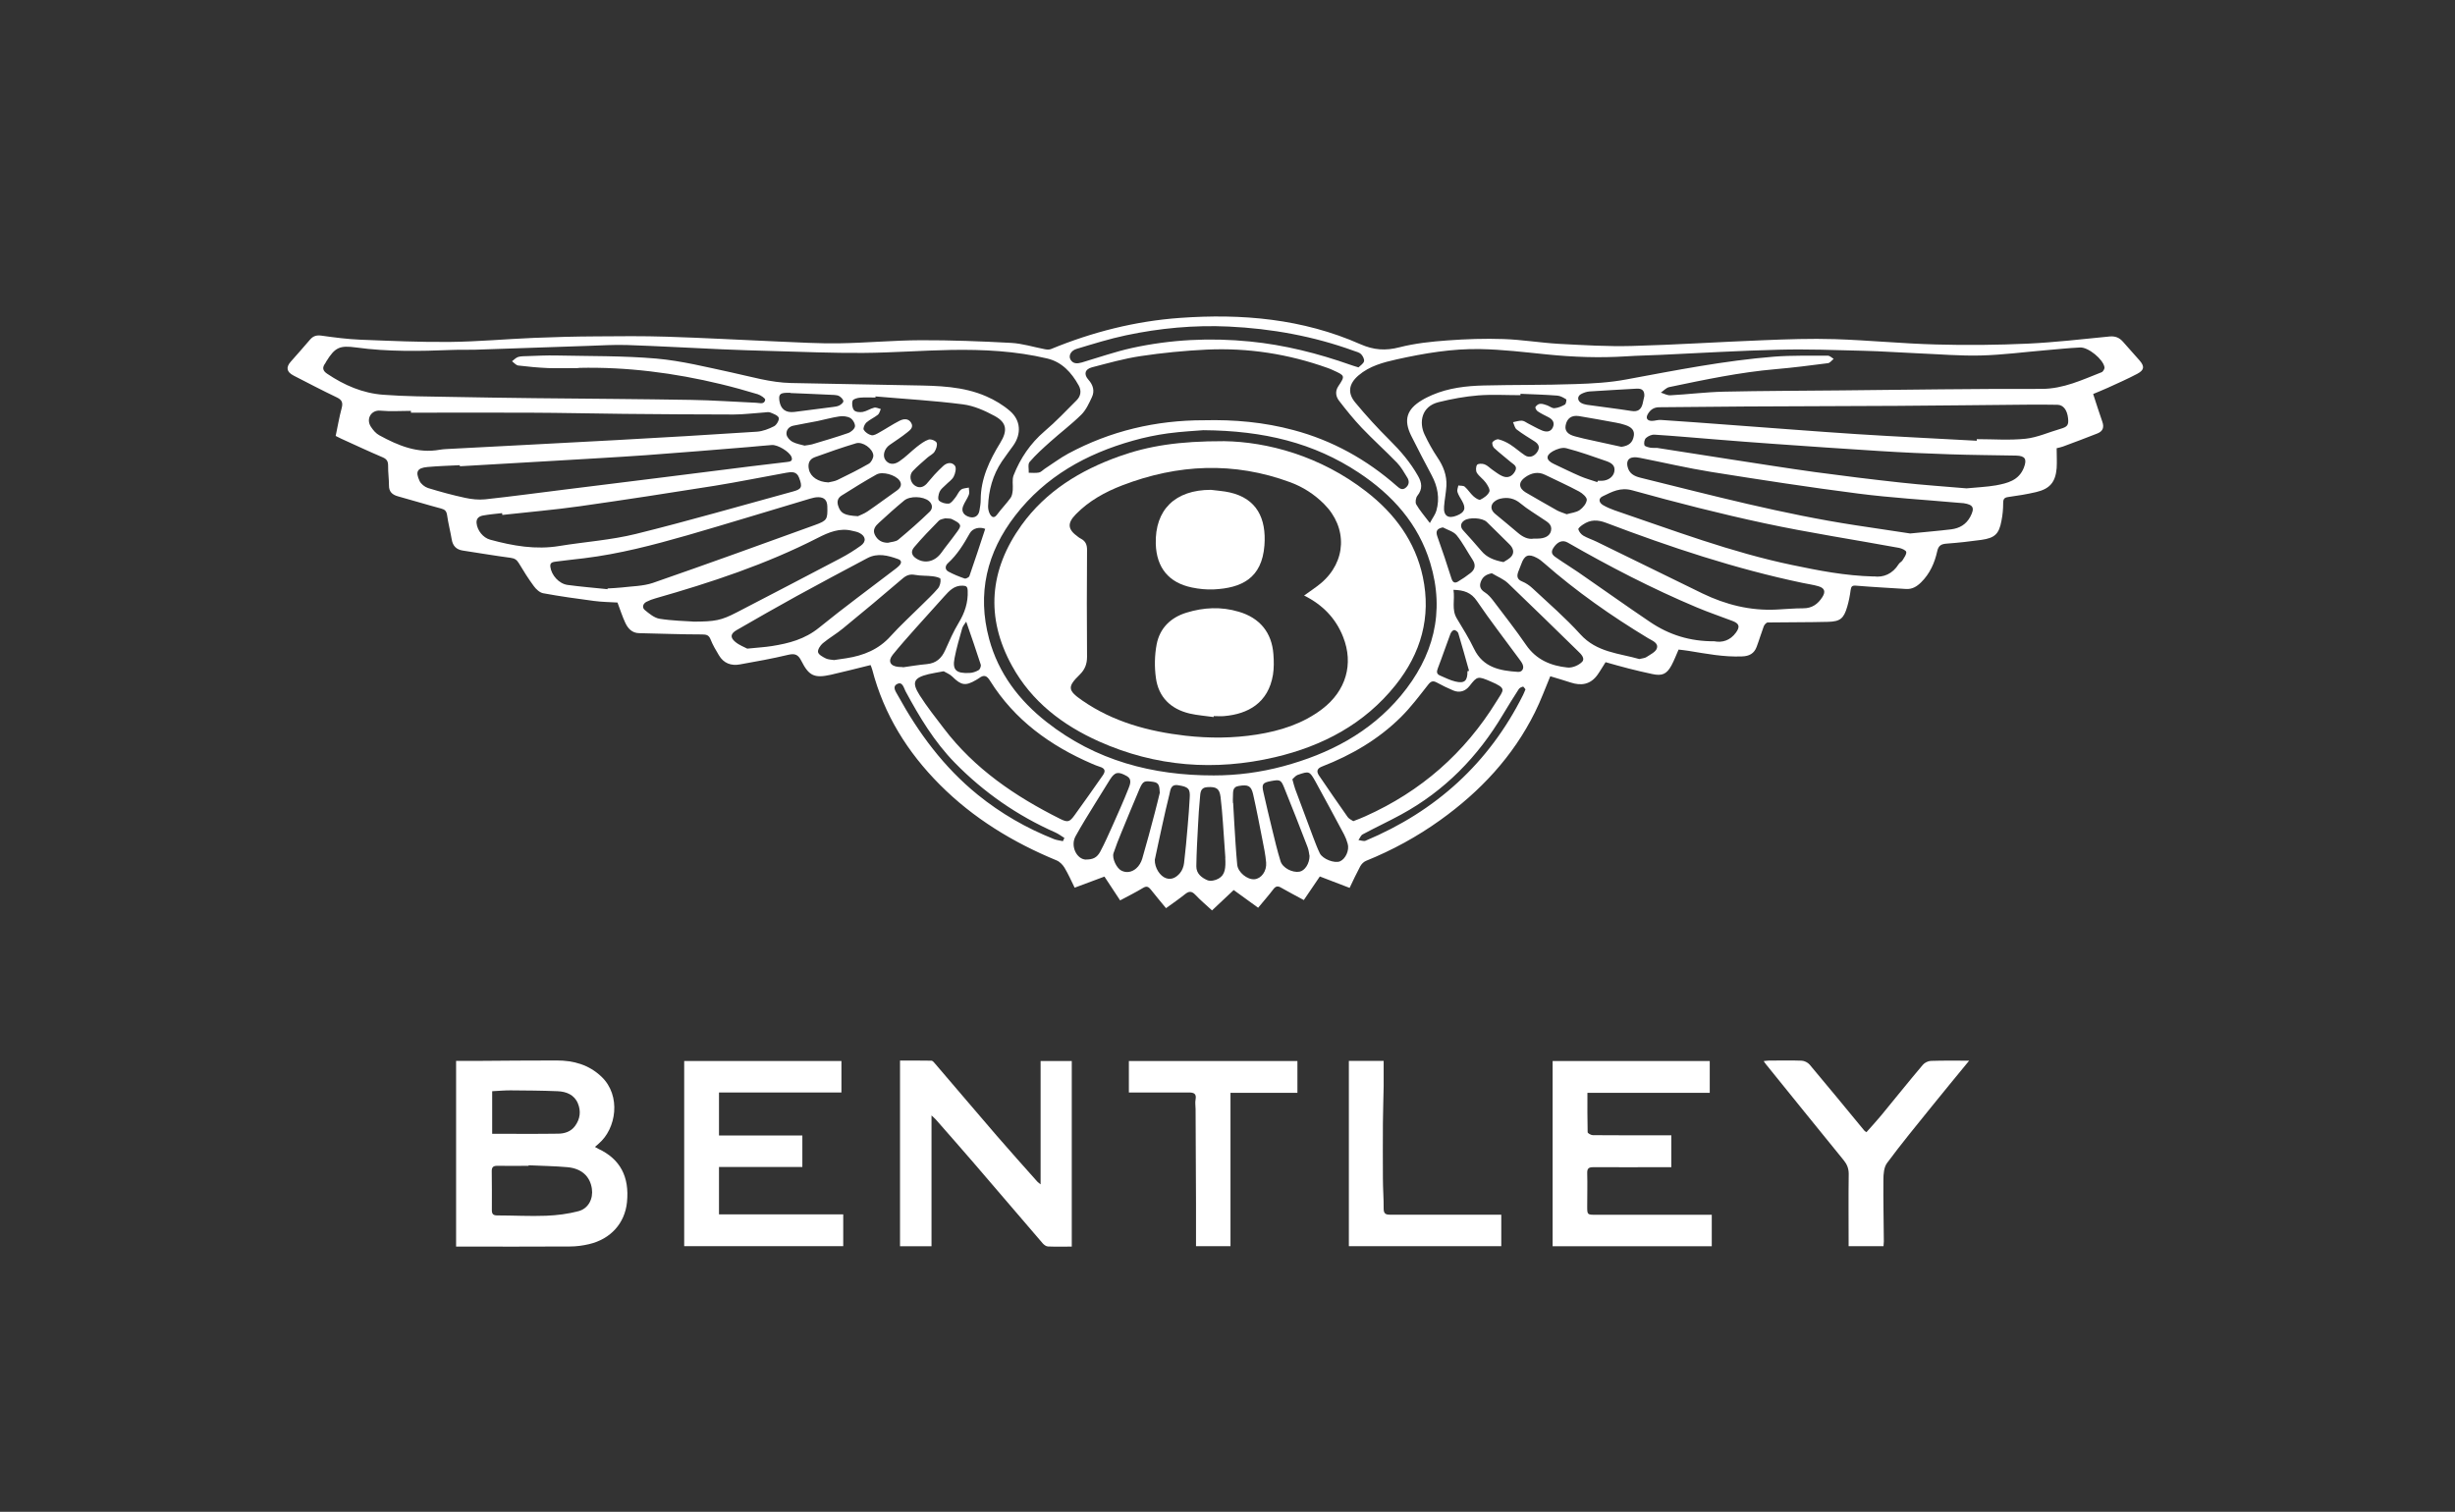 <?xml version="1.0" encoding="UTF-8"?><svg id="Layer_2" xmlns="http://www.w3.org/2000/svg" viewBox="0 0 230 141.66"><rect x="0" y="0" width="230" height="141.66" fill="#333333" stroke="none"/><defs><style>.cls-1{fill:#fff;stroke-width:0px;}</style></defs><path class="cls-1" d="m31.45,40.84c.19-.89.33-1.75.56-2.6.14-.52.02-.78-.47-1.01-1.36-.65-2.7-1.35-4.04-2.04-.65-.34-.73-.77-.26-1.3.61-.69,1.22-1.38,1.81-2.07.29-.34.61-.43,1.06-.37,1.21.17,2.43.33,3.64.38,2.81.11,5.62.24,8.43.21,2.61-.03,5.23-.27,7.84-.38,1.93-.08,3.86-.13,5.79-.14,2.22-.02,4.44-.04,6.66.03,3.46.11,6.91.3,10.37.45,1.93.08,3.86.2,5.79.17,2.54-.04,5.08-.28,7.62-.29,2.83-.01,5.66.1,8.48.25,1.06.06,2.1.39,3.14.59.19.04.42.06.59-.01,3.88-1.6,7.9-2.62,12.08-2.92,5.81-.42,11.51.08,16.9,2.46,1.27.56,2.37.63,3.68.29,1.45-.37,2.97-.53,4.47-.64,1.75-.13,3.52-.19,5.27-.13,1.73.06,3.46.35,5.19.45,2.27.12,4.55.26,6.82.2,4.11-.11,8.21-.38,12.32-.54,2.24-.09,4.48-.17,6.71-.1,3.17.1,6.33.42,9.5.5,2.86.08,5.73.05,8.59-.08,2.55-.12,5.1-.42,7.65-.67.53-.05.92.11,1.26.5.51.59,1.05,1.17,1.56,1.76.47.55.43.89-.23,1.24-.89.47-1.82.88-2.74,1.3-.46.21-.94.4-1.39.59.3.9.56,1.76.86,2.6.19.54.04.9-.47,1.1-1.06.42-2.13.82-3.21,1.22-.18.07-.37.1-.6.16,0,.63.04,1.26,0,1.88-.11,1.3-.64,1.93-1.92,2.23-.85.2-1.72.34-2.59.46-.4.05-.5.19-.5.58,0,.55-.05,1.11-.16,1.65-.23,1.24-.62,1.61-1.88,1.79-1.08.15-2.16.27-3.25.35-.51.04-.77.17-.89.72-.24,1.09-.69,2.1-1.51,2.91-.4.39-.83.66-1.42.62-1.56-.1-3.12-.18-4.68-.31-.37-.03-.45.08-.5.41-.07.53-.17,1.05-.32,1.56-.32,1.1-.65,1.39-1.78,1.42-1.89.05-3.78.03-5.67.06-.13,0-.31.21-.37.36-.24.64-.43,1.3-.67,1.93-.23.62-.69.87-1.37.89-1.7.07-3.34-.25-5-.52-.3-.05-.61-.08-.94-.12-.22.49-.41,1.01-.67,1.49-.45.82-.88,1-1.8.8-.74-.16-1.49-.33-2.22-.52-.72-.18-1.43-.39-2.15-.59-.26.4-.49.81-.76,1.19-.65.9-1.51,1.05-2.53.71-.63-.21-1.27-.39-1.89-.58-.47,1.12-.89,2.28-1.44,3.38-2.06,4.15-5.13,7.42-8.87,10.1-2.16,1.55-4.49,2.82-6.96,3.82-.22.09-.43.31-.54.52-.35.65-.66,1.32-.99,2.01-.95-.36-1.85-.71-2.79-1.07-.5.73-.99,1.45-1.5,2.21-.73-.4-1.44-.76-2.13-1.16-.3-.18-.5-.15-.72.14-.45.59-.94,1.15-1.43,1.74-.78-.56-1.52-1.1-2.29-1.66-.66.62-1.31,1.23-2.03,1.91-.53-.49-1.08-.95-1.57-1.47-.34-.36-.6-.34-.96-.05-.56.45-1.16.86-1.78,1.31-.5-.6-.97-1.17-1.43-1.75-.21-.26-.39-.35-.72-.15-.68.41-1.4.77-2.15,1.17-.5-.76-.97-1.48-1.47-2.23-.92.34-1.83.68-2.79,1.04-.31-.63-.59-1.27-.95-1.87-.17-.28-.45-.57-.75-.69-4.09-1.69-7.8-3.95-10.93-7.09-3.03-3.04-5.24-6.58-6.33-10.77-.04-.16-.11-.31-.16-.44-1.27.31-2.49.63-3.73.91-1.54.34-2.05.1-2.76-1.31-.29-.58-.59-.71-1.23-.56-1.5.36-3.02.63-4.53.9-.82.15-1.52-.11-1.96-.86-.28-.47-.57-.95-.77-1.46-.16-.42-.38-.49-.81-.49-1.96,0-3.93-.08-5.89-.12-.67-.01-1.05-.44-1.3-.97-.28-.6-.48-1.24-.73-1.9-.69-.04-1.46-.05-2.21-.15-1.59-.21-3.18-.43-4.75-.72-.33-.06-.67-.38-.88-.67-.51-.69-.97-1.42-1.41-2.16-.19-.31-.39-.44-.76-.49-1.5-.2-2.98-.45-4.48-.68-.61-.09-.94-.44-1.04-1.04-.13-.77-.33-1.53-.44-2.31-.06-.37-.22-.5-.56-.59-1.35-.36-2.68-.77-4.03-1.14-.54-.15-.86-.43-.85-1.04,0-.61-.09-1.22-.08-1.83,0-.4-.11-.61-.49-.78-1.32-.56-2.62-1.17-3.92-1.76-.17-.08-.34-.17-.52-.26Zm22.76-6.35c-.96,0-1.92.03-2.87,0-.93-.04-1.87-.13-2.79-.24-.21-.03-.39-.26-.58-.4.19-.14.36-.33.57-.4.27-.08.57-.07.85-.08.9-.03,1.8-.08,2.7-.06,3.13.07,6.28.02,9.4.29,2.37.21,4.7.8,7.04,1.3,1.85.4,3.67.95,5.58.99,3.82.08,7.65.15,11.47.22,2.32.04,4.65.08,6.82,1.03.79.34,1.57.81,2.22,1.37,1.02.88,1.08,2.15.31,3.24-.35.5-.73.98-1.07,1.49-.85,1.27-1.24,2.69-1.29,4.2,0,.24.05.5.16.71.17.3.39.47.69.06.4-.54.87-1.02,1.26-1.56.14-.19.17-.47.2-.72.04-.46-.08-.98.08-1.39.63-1.6,1.57-2.99,2.9-4.13,1.06-.9,2.02-1.92,3.01-2.91.39-.39.46-.9.19-1.38-.67-1.21-1.58-2.21-2.96-2.53-2.95-.7-5.97-.85-8.99-.8-2.75.05-5.5.26-8.25.28-2.85.02-5.69-.1-8.54-.18-1.57-.04-3.13-.09-4.7-.16-2.96-.13-5.91-.3-8.87-.4-1.22-.04-2.45.04-3.67.08-3.53.12-7.07.24-10.6.36-.71.02-1.42-.01-2.12.02-3,.12-6,.18-8.99-.23-1.55-.21-1.98-.02-2.81,1.32-.03.05-.05.1-.08.15-.3.39-.27.7.17.99,1.6,1.08,3.34,1.83,5.26,1.97,2.08.16,4.17.16,6.25.2,2.66.05,5.32.09,7.97.12,4.86.05,9.72.08,14.58.16,2.04.03,4.09.18,6.13.27.33.01.77.19.85-.28.02-.13-.42-.43-.7-.52-1.15-.35-2.31-.67-3.47-.95-4.36-1.05-8.78-1.62-13.28-1.52Zm79.76,14.5c.25-.47.5-.78.6-1.14.33-1.16.12-2.26-.44-3.31-.65-1.23-1.3-2.46-1.92-3.71-.73-1.48-.43-2.47,1-3.33.31-.19.64-.34.97-.49,1.54-.66,3.18-.85,4.82-.89,2.85-.07,5.7-.03,8.55-.13,1.62-.05,3.26-.14,4.84-.44,4.59-.85,9.17-1.76,13.82-2.13,1.67-.13,3.36-.08,5.04-.09.18,0,.36.19.54.3-.18.14-.34.37-.53.4-1.63.21-3.26.42-4.89.56-3.37.29-6.68.99-9.98,1.68-.29.06-.53.34-.79.52.3.09.6.27.89.25,1.66-.09,3.32-.3,4.98-.34,3.67-.08,7.35-.08,11.02-.12,6.26-.06,12.52-.16,18.77-.14,2.06,0,3.81-.85,5.63-1.56.14-.05.3-.33.27-.47-.11-.73-1.51-1.89-2.28-1.85-1.09.05-2.17.17-3.25.26-2.02.17-4.03.44-6.05.49-1.94.05-3.89-.12-5.84-.2-1.72-.07-3.44-.2-5.16-.24-2.65-.07-5.31-.17-7.96-.1-3.67.09-7.33.31-11,.48-1.09.05-2.18.07-3.27.14-2.49.16-4.97.07-7.44-.18-2.07-.21-4.14-.46-6.22-.5-2.64-.05-5.24.39-7.82.96-1.29.29-2.56.62-3.6,1.51-.9.77-1.06,1.64-.29,2.55,1.01,1.22,2.08,2.39,3.21,3.51,1.03,1.02,1.95,2.1,2.66,3.36.36.63.45,1.22-.06,1.85-.15.19-.22.61-.11.81.32.56.75,1.05,1.28,1.75Zm-21.18-9.61c2.84-.07,5.64.18,8.39.92,3.65.97,6.86,2.76,9.68,5.24.26.23.52.44.85.15.31-.26.34-.6.14-.93-.3-.48-.58-1-.97-1.4-1.08-1.11-2.23-2.15-3.3-3.27-.76-.8-1.46-1.67-2.13-2.54-.29-.38-.39-.86-.08-1.34.66-.99.65-1.01-.46-1.51-.17-.08-.35-.16-.53-.22-3.66-1.31-7.45-1.9-11.33-1.72-2.07.1-4.14.3-6.2.61-1.54.23-3.04.66-4.55,1.05-.67.18-.78.66-.33,1.16.44.49.6,1.05.33,1.63-.27.58-.55,1.2-.99,1.64-.92.91-1.96,1.69-2.93,2.56-.67.6-1.34,1.2-1.92,1.88-.18.21-.06.66-.08,1.01.32,0,.65.04.95-.02.19-.03.35-.22.53-.34.74-.48,1.44-1.01,2.21-1.43,3.96-2.13,8.21-3.13,12.71-3.13Zm-.05.93c-.67.06-2.01.12-3.34.3-1.09.15-2.19.38-3.25.68-4.38,1.23-8.21,3.36-11.03,7.01-2.67,3.45-3.6,7.32-2.45,11.58.87,3.21,2.8,5.75,5.39,7.78,4.59,3.61,9.92,5.01,15.66,5,2.2,0,4.37-.29,6.5-.86,4.3-1.16,8.12-3.14,11.02-6.61,3.05-3.66,4.16-7.81,2.75-12.45-1.11-3.67-3.55-6.37-6.69-8.45-4.21-2.79-8.9-3.94-14.57-3.98Zm-24.33,22.59c-.59.11-1.01.18-1.41.27-1.4.34-1.61.76-.84,1.98.69,1.08,1.48,2.08,2.26,3.1,2.88,3.79,6.7,6.38,10.9,8.48.7.35.88.31,1.35-.34.9-1.23,1.77-2.49,2.65-3.74.29-.41.19-.66-.28-.8-.25-.08-.5-.18-.75-.29-3.91-1.69-7.24-4.1-9.53-7.76-.3-.49-.57-.61-1.03-.26-.09.07-.2.12-.29.18-.99.58-1.39.5-2.21-.31-.25-.25-.61-.38-.82-.51Zm-49.91-24.25c0-.05,0-.1,0-.15-.96,0-1.92.07-2.87-.02-.85-.08-1.37.77-.88,1.51.2.31.47.63.79.8,1.76.96,3.58,1.73,5.67,1.35.19-.03.38-.05.57-.06,5.31-.28,10.61-.55,15.92-.84,4.41-.24,8.82-.5,13.22-.79.55-.04,1.11-.26,1.6-.51.24-.12.5-.59.44-.79-.08-.23-.5-.38-.8-.5-.16-.07-.38-.01-.57,0-.95.06-1.91.19-2.86.19-3.42,0-6.85-.03-10.27-.06-2.93-.03-5.85-.1-8.78-.11-3.73-.02-7.46,0-11.19,0Zm88.3,38.29c.41-.16.77-.29,1.11-.45,5.21-2.33,9.31-5.92,12.3-10.78.66-1.08,1.01-1.19-.59-1.87-1.17-.5-1.23-.48-1.94.43-.39.5-.93.68-1.53.43-.52-.22-1.04-.47-1.53-.74-.38-.21-.58-.12-.84.22-.81,1.03-1.61,2.1-2.54,3.02-2.1,2.08-4.62,3.55-7.37,4.62-.45.17-.57.43-.31.83.89,1.31,1.79,2.62,2.7,3.91.12.17.34.26.53.39Zm58.4-35.66s0-.09,0-.13c1.53,0,3.07.12,4.58-.04,1.1-.12,2.16-.61,3.24-.92.67-.19.8-.35.73-1-.08-.76-.44-1.25-.99-1.26-.99-.02-1.99-.02-2.98-.01-4,.03-8,.09-12,.11-4.75.03-9.5.03-14.24.06-2.7.01-5.4.06-8.09.07-.51,0-.84.24-1.07.64-.22.37-.07.63.37.64.28,0,.57-.11.85-.09,2.14.14,4.27.3,6.41.46,3.99.29,7.97.61,11.96.87,3.74.24,7.49.41,11.23.62Zm-138.14,6.96c0-.05-.01-.11-.02-.16-.61.07-1.22.12-1.81.23-.35.07-.63.27-.58.72.07.68.61,1.36,1.27,1.54,2.13.58,4.27.96,6.49.59,2.39-.39,4.83-.55,7.17-1.13,4.94-1.22,9.82-2.64,14.73-3.98.8-.22.89-.41.55-1.3-.23-.6-.72-.54-1.2-.45-2.24.4-4.47.86-6.71,1.22-4.21.67-8.42,1.32-12.65,1.92-2.4.34-4.82.54-7.23.81Zm-3.98-4.58s0-.05,0-.07c-1.01.05-2.03.08-3.03.17-.96.09-1.15.43-.74,1.31.13.28.48.56.79.66,1.14.35,2.31.67,3.48.92.6.13,1.25.2,1.86.14,2.5-.27,5-.61,7.5-.92,2.9-.36,5.79-.72,8.69-1.08,2.92-.37,5.83-.74,8.75-1.1,1.12-.14,2.24-.26,3.35-.4.27-.03.58-.07.42-.48-.2-.49-1.28-1.15-1.84-1.11-.72.05-1.45.13-2.17.19-3.2.26-6.4.53-9.6.76-2.82.2-5.65.35-8.47.52-3,.18-5.99.34-8.99.52Zm141.16,2.1c1.01-.1,1.89-.13,2.75-.28,1.07-.2,2.15-.45,2.62-1.66.31-.8.12-1.11-.73-1.13-2.06-.04-4.13-.05-6.19-.12-2.22-.07-4.43-.17-6.64-.31-3.3-.2-6.6-.44-9.9-.67-1.79-.13-3.58-.26-5.37-.41-1.92-.15-3.85-.33-5.77-.45-.27-.02-.6.13-.8.31-.15.13-.21.47-.15.67.04.13.36.2.56.24.2.04.42,0,.63.02,2.26.35,4.53.71,6.79,1.06,2.68.41,5.36.84,8.04,1.21,2.67.36,5.34.69,8.01.98,2.09.23,4.18.37,6.15.54Zm-5.29,4.23c1.39-.14,2.63-.24,3.86-.39.77-.1,1.39-.45,1.78-1.18.43-.82.3-1.13-.63-1.27-.17-.02-.34-.02-.51-.04-3.12-.28-6.26-.46-9.36-.86-4.61-.59-9.2-1.3-13.78-2.03-2.24-.36-4.45-.88-6.68-1.32-.2-.04-.42-.07-.63-.04-.45.05-.62.37-.53.82.14.69.62.94,1.24,1.09,6.68,1.65,13.33,3.41,20.15,4.45,1.75.27,3.51.53,5.11.77Zm-3.39,4.02c.87.12,1.74-.21,2.33-1.16.09-.14.28-.22.36-.36.15-.25.37-.53.34-.77-.02-.15-.42-.33-.67-.38-4.19-.77-8.41-1.41-12.57-2.3-4.17-.89-8.3-1.95-12.41-3.09-1.14-.32-1.92.14-2.78.55-.43.2-.39.59.04.84.33.19.68.34,1.04.47,5.52,1.88,10.97,3.95,16.69,5.14,2.45.51,4.89,1,7.63,1.07Zm-118.64,1.19v-.06c.44-.03.88-.04,1.32-.09.98-.12,2.01-.12,2.93-.43,5.07-1.76,10.12-3.59,15.17-5.42,1.16-.42,1.2-.53,1.17-1.75-.02-.57-.27-.85-.84-.86-.26,0-.53.06-.79.14-3.83,1.14-7.65,2.32-11.49,3.43-3.18.91-6.38,1.75-9.67,2.15-.87.11-1.74.19-2.61.31-.28.04-.61.06-.55.49.1.79.81,1.59,1.61,1.7,1.25.17,2.5.27,3.75.4Zm85.53-18.34c0,.06,0,.11,0,.17-1.32,0-2.64-.08-3.95.02-1.25.1-2.49.33-3.71.63-1.65.4-1.85,1.93-1.33,3.03.35.74.75,1.47,1.2,2.14.56.82.9,1.69.85,2.68-.04.65-.17,1.28-.22,1.93-.07.88.38,1.18,1.2.85.74-.3.88-.67.49-1.36-.16-.28-.35-.56-.44-.86-.05-.17.05-.4.09-.6.2.04.47,0,.6.12.3.26.51.62.81.89.18.16.51.39.65.32.33-.16.7-.42.84-.74.09-.2-.15-.6-.33-.85-.24-.34-.62-.58-.84-.93-.11-.18-.1-.57.02-.74.09-.13.49-.13.7-.05.28.1.5.35.75.52.3.2.58.44.91.58.51.23.93.04,1.2-.45.27-.48-.15-.64-.4-.86-.52-.45-1.07-.86-1.57-1.33-.12-.11-.21-.44-.14-.54.11-.15.4-.3.57-.26.38.1.75.27,1.08.48.48.31.91.7,1.39,1.02.41.27.89.1,1.17-.35.26-.42.1-.72-.27-.96-.56-.36-1.14-.7-1.67-1.11-.19-.14-.24-.46-.35-.69.27-.05.55-.15.82-.14.19,0,.39.15.57.25.44.22.87.48,1.33.67.37.15.79.16,1-.27.21-.44.01-.77-.41-.98-.34-.17-.69-.34-1-.55-.12-.08-.25-.32-.21-.4.08-.14.27-.29.43-.3.22-.02.45.07.66.14.23.08.47.29.69.27.34-.03.68-.17.98-.34.11-.06.17-.46.12-.49-.25-.16-.55-.33-.83-.35-1.14-.09-2.29-.12-3.44-.17Zm-60.42.26s0,.09-.01.13c-.48,0-.96-.03-1.43.01-.26.02-.66.13-.71.29-.09.27-.04.68.13.89.14.17.55.21.82.16.37-.07.7-.31,1.07-.4.18-.05.41.08.62.13-.09.18-.13.42-.27.53-.34.27-.76.45-1.09.74-.16.15-.32.53-.24.67.14.24.45.45.72.51.22.05.5-.12.73-.25.63-.35,1.24-.76,1.88-1.09.39-.2.85-.27,1.12.19.25.43-.13.69-.39.9-.52.42-1.09.78-1.63,1.16-.49.34-.68.98-.42,1.38.27.42.76.54,1.31.17.6-.4,1.1-.93,1.67-1.38.34-.26.7-.54,1.09-.67.21-.07.67.11.75.29.09.22-.04.6-.19.84-.14.23-.44.36-.66.55-.47.42-.96.82-1.39,1.28-.34.36-.25,1.01.16,1.32.4.3.8.22,1.13-.12.26-.28.49-.59.75-.87.26-.28.53-.55.81-.81.36-.34.84-.39,1.11-.02.15.21.03.72-.12,1.01-.16.31-.5.52-.75.78-.2.2-.46.39-.57.64-.11.25-.19.69-.06.82.21.21.62.32.92.29.22-.03.43-.34.61-.56.19-.23.3-.56.53-.74.18-.15.49-.14.74-.2,0,.22.08.47,0,.67-.14.37-.4.7-.54,1.07-.19.49.06.87.61,1.02.46.12.83-.1.92-.59.06-.34.12-.68.12-1.02,0-1.99.83-3.71,1.83-5.34.69-1.13.64-1.89-.52-2.52-.92-.5-1.95-.96-2.98-1.09-2.7-.35-5.43-.5-8.15-.74Zm84.39,20c.84-.04,1.68-.12,2.52-.12.82,0,1.37-.39,1.79-1.05.32-.5.22-.84-.35-1.01-.49-.15-1.01-.21-1.51-.32-6.3-1.32-12.39-3.35-18.4-5.63-.8-.3-1.47-.31-2.16.16-.18.12-.47.34-.44.45.06.22.26.47.46.59.39.23.84.37,1.25.57,3.31,1.61,6.61,3.24,9.92,4.85,2.18,1.05,4.47,1.63,6.92,1.51Zm-101.52,1.13c2.13,0,2.67-.12,4.11-.86,3.24-1.68,6.47-3.36,9.7-5.06.67-.35,1.33-.76,1.94-1.2.54-.39.46-.9-.15-1.2-.2-.1-.43-.14-.65-.19-1.18-.3-2.21.14-3.23.66-4.85,2.48-10,4.18-15.22,5.67-.29.08-.58.19-.85.33-.33.18-.41.54-.14.76.41.34.89.74,1.38.82,1.18.19,2.39.21,3.11.26Zm5.11,2.53c.93-.1,1.62-.13,2.3-.24,1.59-.25,3.09-.64,4.41-1.71,2.34-1.9,4.78-3.69,7.17-5.52.12-.09.24-.19.35-.3.24-.25.25-.5-.1-.62-.95-.34-1.91-.6-2.88-.09-2.21,1.17-4.42,2.35-6.61,3.55-1.89,1.04-3.76,2.11-5.63,3.19-.58.33-.64.69-.13,1.11.37.31.86.49,1.12.63Zm90.59-.69c.75.15,1.5-.07,2.04-.82.39-.54.31-.84-.32-1.08-1.12-.43-2.26-.81-3.37-1.28-4.16-1.75-8.16-3.82-12.08-6.07-.49-.28-.97-.08-1.35.52-.33.51.05.74.38.96.64.45,1.31.85,1.96,1.3,2.25,1.55,4.47,3.14,6.74,4.67,1.76,1.19,3.73,1.82,6.01,1.8Zm-7,1.66c.26-.07.49-.07.65-.18.36-.24.88-.48.98-.83.15-.51-.45-.71-.83-.94-3.44-2.08-6.72-4.38-9.74-7.03-.21-.19-.44-.37-.69-.5-.77-.41-1.15-.25-1.44.57-.09.25-.2.49-.29.74-.15.41-.11.72.37.91.34.14.67.36.95.62,1.52,1.42,3.11,2.79,4.5,4.33,1.54,1.7,3.62,1.77,5.54,2.32Zm-75.46.1c.4-.06.77-.11,1.15-.17,1.61-.25,3.03-.82,4.15-2.07.91-1.01,1.92-1.92,2.88-2.88.53-.53,1.08-1.03,1.56-1.6.18-.22.27-.6.23-.88-.02-.12-.47-.22-.73-.25-.55-.07-1.11-.03-1.65-.13-.48-.09-.81.03-1.18.35-1.84,1.58-3.7,3.13-5.58,4.67-.6.5-1.29.89-1.89,1.39-.23.2-.49.59-.44.83.05.24.45.45.73.59.23.11.52.11.77.15Zm49.14-27.43c.17-.17.45-.34.51-.56.05-.19-.11-.5-.27-.67-.16-.16-.43-.23-.67-.31-3.79-1.38-7.72-2.09-11.74-2.28-3.24-.15-6.46.15-9.62.82-1.56.33-3.09.81-4.62,1.27-.55.16-.79.65-.57,1.02.25.41.65.37,1.07.25,1.55-.46,3.09-1,4.67-1.35,3.65-.8,7.35-.98,11.07-.61,3.23.32,6.36,1.11,9.42,2.19.21.08.43.14.76.24Zm12.48,19.3c-.57.11-.87.36-1.03.8-.17.45,0,.75.4,1,.28.18.52.45.73.72,1.05,1.39,2.13,2.76,3.11,4.19.95,1.39,2.32,1.96,3.88,2.12.45.05,1.05-.2,1.37-.53.31-.32-.09-.73-.39-1.01-2.18-2.12-4.34-4.25-6.54-6.35-.42-.4-1.01-.63-1.52-.94Zm-55.17,8.81c.71-.1,1.48-.23,2.25-.3.86-.08,1.37-.54,1.71-1.3.39-.87.77-1.75,1.26-2.56.57-.94.9-1.9.85-3.02-.02-.39-.13-.45-.45-.47-.82-.04-1.29.5-1.76,1.02-.9.99-1.79,1.98-2.68,2.98-.72.81-1.45,1.63-2.13,2.47-.48.6-.24,1.07.53,1.14.11.01.23.01.41.02Zm51.58-7.27c.15.96-.2,1.85.32,2.7.56.93,1.14,1.86,1.61,2.84.85,1.76,2.43,2.05,4.11,2.16.4.03.6-.33.44-.7-.07-.17-.19-.33-.3-.48-1.33-1.82-2.72-3.6-3.98-5.46-.54-.8-1.21-1.02-2.2-1.05Zm-15.09,17.77c.11.39.17.65.26.9.56,1.5,1.12,3,1.68,4.5.2.52.39,1.04.63,1.53.28.55,1.38.96,1.89.75.52-.22.9-1.04.72-1.65-.08-.29-.19-.58-.33-.85-.89-1.66-1.78-3.33-2.69-4.98-.55-.98-.59-.99-1.66-.62-.2.07-.35.28-.51.42Zm1.6,7.15c-.04-.18-.06-.51-.18-.81-.72-1.87-1.45-3.74-2.2-5.59-.29-.72-.4-.74-1.22-.59-.79.15-.89.28-.71,1.06.26,1.14.52,2.27.8,3.4.25,1.02.49,2.05.8,3.05.2.64,1.13,1.1,1.78.98.49-.09.94-.74.94-1.51Zm-7.16-4.94s0,0,.01,0c.04.65.07,1.3.11,1.95.08,1.28.15,2.56.27,3.83.07.73.95,1.42,1.61,1.37.64-.05,1.17-.75,1.1-1.57-.06-.72-.21-1.43-.35-2.14-.28-1.42-.55-2.85-.87-4.26-.18-.79-.47-.92-1.35-.77-.63.1-.51.61-.54,1.03-.02.19,0,.38,0,.57Zm-.72,5.14c-.06-.91-.14-2.11-.23-3.31-.06-.8-.12-1.6-.22-2.39-.1-.79-.39-.98-1.26-.92-.65.04-.63.56-.67,1.01-.08.85-.14,1.71-.18,2.57-.07,1.28-.14,2.55-.16,3.83-.01.69.5,1.08,1.04,1.31.28.12.75.02,1.04-.15.63-.35.68-1.01.63-1.95Zm-6.61.19c-.02.75.49,1.53,1.05,1.72.55.19.99-.1,1.31-.48.21-.25.34-.61.38-.93.14-1.15.24-2.32.34-3.48.08-.87.14-1.75.19-2.63.06-.86-.12-1.04-1.07-1.19-.73-.12-.73.45-.84.89-.24.96-.46,1.93-.67,2.89-.25,1.11-.48,2.23-.69,3.2Zm.47-6.24c-.05-.58,0-.99-.63-1.07-.81-.11-.94-.1-1.27.66-.58,1.35-1.13,2.71-1.69,4.06-.27.65-.53,1.31-.75,1.97-.15.47.28,1.4.74,1.63.49.25,1,.13,1.39-.21.26-.22.46-.57.56-.9.42-1.43.8-2.87,1.18-4.31.18-.66.33-1.33.46-1.84Zm-6.9,6.21c.63,0,1.01-.17,1.32-.74.42-.79.78-1.61,1.15-2.43.51-1.15,1.03-2.3,1.49-3.47.15-.37.36-.89-.14-1.17-.83-.47-1.13-.39-1.58.3-.48.76-.95,1.52-1.42,2.29-.62,1.01-1.25,2.01-1.82,3.05-.5.92.12,2.18,1.01,2.18Zm-2.18-1.72c.05-.1.09-.2.14-.3-.29-.18-.56-.39-.86-.52-3.55-1.57-6.69-3.75-9.4-6.52-1.93-1.97-3.33-4.31-4.63-6.72-.16-.31-.28-.93-.79-.66-.48.26-.1.73.07,1.05,1.95,3.55,4.32,6.75,7.49,9.32,2.17,1.76,4.56,3.13,7.15,4.16.26.1.55.13.83.19Zm43.34-14.22c-.08-.09-.18-.27-.23-.26-.14.03-.32.11-.4.23-.51.79-1,1.58-1.48,2.38-2.35,3.96-5.46,7.15-9.53,9.37-1.19.65-2.42,1.22-3.61,1.86-.18.09-.27.36-.4.54.22.02.48.13.66.06,6.58-2.76,11.56-7.26,14.76-13.66.08-.15.13-.31.22-.51Zm-65.35-19.39c.29-.07.61-.1.88-.23,1-.48,1.99-.98,2.95-1.53.22-.13.43-.52.42-.78-.05-.64-1.01-1.32-1.63-1.13-1.3.39-2.58.84-3.85,1.3-.53.19-.68.63-.55,1.17.16.69.88,1.15,1.78,1.19Zm69.23,2.97c.41-.12.87-.16,1.19-.38.31-.22.64-.61.67-.96.02-.24-.4-.61-.71-.78-1.04-.56-2.12-1.04-3.18-1.56-.68-.34-1.31-.18-1.88.22-.66.46-.62,1.03.06,1.43.97.56,1.95,1.13,2.93,1.68.28.15.59.23.91.36Zm-66.4.18c.18-.09.56-.22.88-.44.93-.63,1.82-1.31,2.74-1.95.4-.28.5-.62.24-.96-.38-.51-1.57-.86-2.14-.55-1.11.62-2.2,1.3-3.28,1.98-.33.21-.45.52-.32.94.23.71.55.92,1.88.99Zm2.79,2.5c.33-.09.73-.09.97-.29,1.01-.84,2-1.71,2.94-2.62.29-.28.29-.7-.08-1.01-.54-.44-1.76-.49-2.31-.04-.81.67-1.59,1.37-2.36,2.08-.33.3-.63.65-.38,1.15.25.49.65.73,1.22.73Zm68.72-8.99c.7-.1,1.06-.4,1.16-1.05.07-.47-.19-.8-.82-1-.27-.09-.55-.16-.83-.21-1.16-.21-2.32-.43-3.49-.62-.7-.11-1.13.22-1.25.86-.1.52.19.86.88,1.04.28.07.55.14.83.21,1.17.26,2.34.51,3.51.77Zm-8.2,8.6c.17,0,.25,0,.32,0,.71,0,1.17-.25,1.28-.73.13-.59-.34-.83-.73-1.09-.71-.49-1.46-.92-2.12-1.47-.59-.5-1.22-.61-1.91-.45-.28.06-.61.26-.74.5-.19.34-.03.69.3.95.71.58,1.41,1.17,2.11,1.76.46.39.96.63,1.48.53Zm5.94-5.29s.03-.09.04-.13c.13,0,.27,0,.4,0,.58-.02,1.05-.36,1.15-.85.12-.6-.3-.83-.74-.99-1.24-.43-2.49-.88-3.76-1.21-.38-.1-.9.08-1.27.29-.69.4-.63.84.1,1.18.83.39,1.65.8,2.49,1.16.51.22,1.06.37,1.59.55Zm-74.3-3.42c.31-.05.52-.07.72-.12,1.13-.34,2.27-.67,3.39-1.06.27-.09.61-.39.64-.62.03-.25-.2-.65-.44-.79-.28-.16-.69-.2-1.02-.15-.7.1-1.38.3-2.07.44-.75.15-1.5.27-2.25.43-.43.09-.69.44-.63.83.04.26.31.55.55.68.36.19.79.26,1.11.35Zm65.51,10.91c.2-.14.58-.3.78-.59.25-.36.1-.76-.23-1.08-.71-.69-1.4-1.4-2.12-2.09-.42-.4-1.65-.46-2.12-.13-.35.24-.38.61-.09.92.57.63,1.15,1.27,1.7,1.92.49.59,1.14.87,2.07,1.05Zm-52.31-4.1c-.13.05-.44.07-.6.23-.79.8-1.57,1.61-2.3,2.47-.36.42-.24.8.23,1.09.79.49,1.71.26,2.3-.55.44-.62.93-1.2,1.37-1.82.18-.24.46-.59.39-.78-.09-.25-.47-.41-.75-.56-.14-.08-.34-.05-.64-.08Zm65.5-11.44c.03-.53-.21-.74-.73-.71-1.46.09-2.93.16-4.39.26-.28.02-.57.12-.81.25-.36.2-.35.61,0,.82.16.09.35.15.54.18,1.39.2,2.79.36,4.18.58.6.1.91-.13,1.05-.67.06-.24.11-.48.16-.72Zm-18.87,12.29c-.57.11-.69.36-.52.85.46,1.3.91,2.61,1.32,3.93.12.38.31.48.61.3.41-.24.8-.51,1.17-.8.44-.34.52-.76.2-1.25-.5-.76-.92-1.59-1.49-2.29-.29-.36-.85-.5-1.29-.74Zm2.29,13.48c.05-.01.1-.03.16-.04-.33-1.18-.66-2.36-1.01-3.53-.04-.14-.28-.31-.4-.29-.13.02-.29.22-.34.37-.4,1.06-.76,2.14-1.17,3.2-.13.33-.13.55.2.69.47.2.93.44,1.43.56.87.21,1.15-.06,1.14-.96Zm-45.17-13.34c-.48-.21-1.17-.09-1.45.42-.57,1.02-1.17,2-2.05,2.8-.25.23-.3.59.05.78.48.26,1,.47,1.52.65.12.04.41-.11.45-.23.51-1.45.98-2.91,1.48-4.42Zm-18.25-12.72s0-.02,0-.03c-.13,0-.27,0-.4,0-.58.02-.71.18-.63.75.12.79.59,1.14,1.41,1.04,1.19-.15,2.38-.31,3.58-.46.21-.03.43-.05.61-.14.16-.08.39-.26.39-.4,0-.16-.19-.35-.35-.46-.13-.09-.32-.12-.49-.13-1.37-.07-2.75-.12-4.12-.18Zm16.48,21.4c-.12.2-.31.39-.38.62-.26.93-.54,1.85-.72,2.8-.22,1.12.14,1.46,1.4,1.4.29-.01.61-.12.86-.27.13-.08.24-.38.19-.52-.42-1.32-.88-2.62-1.36-4.02Z"/><path class="cls-1" d="m42.73,116.81v-17.4c.64,0,1.28,0,1.92,0,2.51-.01,5.01-.05,7.51-.04,1.57,0,3.01.39,4.2,1.53,1.84,1.76,1.4,4.86-.29,6.28-.1.08-.2.17-.33.29.13.07.22.13.32.18,2.04.95,2.92,2.61,2.68,5-.2,1.97-1.52,3.45-3.55,3.93-.59.14-1.2.22-1.81.22-3.33.02-6.66.01-9.99.01-.21,0-.42,0-.67,0Zm6.79-7.63s0,.04,0,.06c-.98,0-1.95.02-2.93,0-.37,0-.52.12-.52.49.01,1.22.02,2.45.01,3.67,0,.37.14.49.51.49,1.53,0,3.06.09,4.58.03,1.02-.04,2.05-.17,3.03-.43.94-.25,1.39-1.18,1.25-2.11-.17-1.15-.96-1.89-2.29-2.01-1.22-.11-2.44-.12-3.66-.18Zm-3.41-2.94c2.11,0,4.14.02,6.16-.01.61,0,1.21-.18,1.61-.73.48-.66.56-1.39.26-2.11-.34-.82-1.1-1.11-1.91-1.14-1.47-.06-2.94-.07-4.41-.08-.56,0-1.13.05-1.71.08v3.99Z"/><path class="cls-1" d="m100.42,116.81c-.78,0-1.5.02-2.23-.01-.17,0-.38-.15-.5-.29-2.17-2.52-4.33-5.05-6.5-7.58-1.16-1.35-2.34-2.68-3.51-4.02-.1-.11-.21-.2-.41-.39v12.26h-2.95v-17.4c.97,0,1.95-.01,2.94.01.13,0,.27.19.38.32,1.91,2.23,3.82,4.48,5.74,6.71,1.25,1.45,2.53,2.87,3.8,4.3.06.07.14.11.31.26v-11.56h2.92v17.4Z"/><path class="cls-1" d="m64.1,99.42h14.73v2.95h-11.47v4.03h7.81v2.95h-7.81v4.44h11.64v2.98h-14.9v-17.36Z"/><path class="cls-1" d="m145.46,116.77v-17.35h14.72v2.98h-11.46c0,1.28-.01,2.49.02,3.69,0,.1.32.28.49.28,2.12.02,4.24.01,6.36.01.32,0,.64,0,.99,0v2.99c-.24,0-.48,0-.72,0-2.2,0-4.4.01-6.6,0-.43,0-.57.13-.56.56.03,1.03,0,2.07,0,3.1,0,.8,0,.8.84.8,3.25,0,6.51,0,9.76,0,.34,0,.69,0,1.07,0v2.95h-14.93Z"/><path class="cls-1" d="m184.49,99.38c-1.26,1.54-2.43,2.95-3.58,4.38-1.39,1.72-2.8,3.44-4.12,5.22-.29.39-.34,1.03-.34,1.56-.02,1.93.03,3.86.04,5.79,0,.13-.02.26-.03.44h-3.27c0-.19,0-.37,0-.56,0-2.07-.02-4.13.01-6.2,0-.52-.16-.91-.47-1.29-2.44-2.99-4.86-6-7.29-9-.06-.07-.11-.15-.21-.29.19-.02.33-.05.47-.05,1.03,0,2.06-.03,3.09.01.26.01.58.17.75.37,1.72,2.05,3.42,4.11,5.12,6.18.03.04.09.07.2.15.46-.52.94-1.04,1.38-1.57,1.3-1.58,2.58-3.18,3.9-4.74.17-.2.49-.36.75-.37,1.16-.04,2.31-.02,3.61-.02Z"/><path class="cls-1" d="m121.55,99.42v2.98h-6.27v14.37h-3.23c0-1.34,0-2.67,0-4-.01-2.95-.02-5.89-.04-8.84,0-.31-.06-.62,0-.91.1-.55-.17-.65-.63-.65-1.7,0-3.41,0-5.11,0-.17,0-.33,0-.51,0v-2.95h15.8Z"/><path class="cls-1" d="m140.65,116.77h-14.28v-17.36h3.26c0,.8,0,1.59,0,2.39-.02,1.15-.06,2.29-.07,3.43-.01,1.74-.01,3.48,0,5.22,0,.93.08,1.87.07,2.8,0,.43.15.57.56.57,2.85,0,5.7,0,8.55,0,.63,0,1.25,0,1.91,0v2.95Z"/><path class="cls-1" d="m114.68,41.34c4.06.06,9.02,1.38,13.32,4.72,2.66,2.06,4.59,4.66,5.3,8,.8,3.78-.18,7.16-2.56,10.14-2.91,3.64-6.82,5.7-11.28,6.75-5.64,1.32-11.18.9-16.49-1.47-3.42-1.53-6.32-3.74-8.16-7.09-2.51-4.56-2.11-9,.89-13.18,2.29-3.18,5.5-5.14,9.13-6.44,2.76-.99,5.62-1.44,9.85-1.43Zm7.5,14.46c.55-.4,1.08-.74,1.56-1.14,2.41-2.02,2.53-5.22.3-7.44-.91-.91-1.97-1.59-3.16-2.03-5.28-1.95-10.53-1.71-15.74.29-1.61.62-3.12,1.45-4.35,2.71-.83.85-.76,1.42.19,2.1.09.07.18.14.29.19.44.23.58.58.57,1.08-.02,3.33-.03,6.66,0,9.99,0,.69-.21,1.2-.69,1.67-1.16,1.13-1.13,1.47.23,2.41,2.91,2.02,6.22,2.91,9.69,3.31,2.23.25,4.46.24,6.68-.11,2.21-.35,4.3-1.01,6.12-2.39,2.23-1.7,2.97-4.22,1.96-6.76-.69-1.75-1.92-3.01-3.64-3.87Z"/><path class="cls-1" d="m113.7,67.19c-.75-.11-1.52-.16-2.25-.33-1.77-.42-2.92-1.54-3.16-3.35-.14-1.02-.12-2.11.07-3.12.29-1.52,1.3-2.52,2.79-2.98,1.62-.5,3.26-.58,4.9-.09,1.96.57,3.1,1.94,3.25,3.97.05.64.06,1.31-.04,1.94-.44,2.64-2.34,3.68-4.57,3.87-.32.03-.65,0-.98,0,0,.03,0,.06-.01.09Z"/><path class="cls-1" d="m113.45,45.9c.59.08,1.18.11,1.75.24,2.54.57,3.45,2.43,3.26,4.97-.24,3.1-2.16,3.99-4.75,4.12-.68.03-1.38-.04-2.05-.18-2.17-.45-3.31-1.86-3.38-4.08-.09-3.21,1.82-5.07,5.16-5.07Z"/></svg>